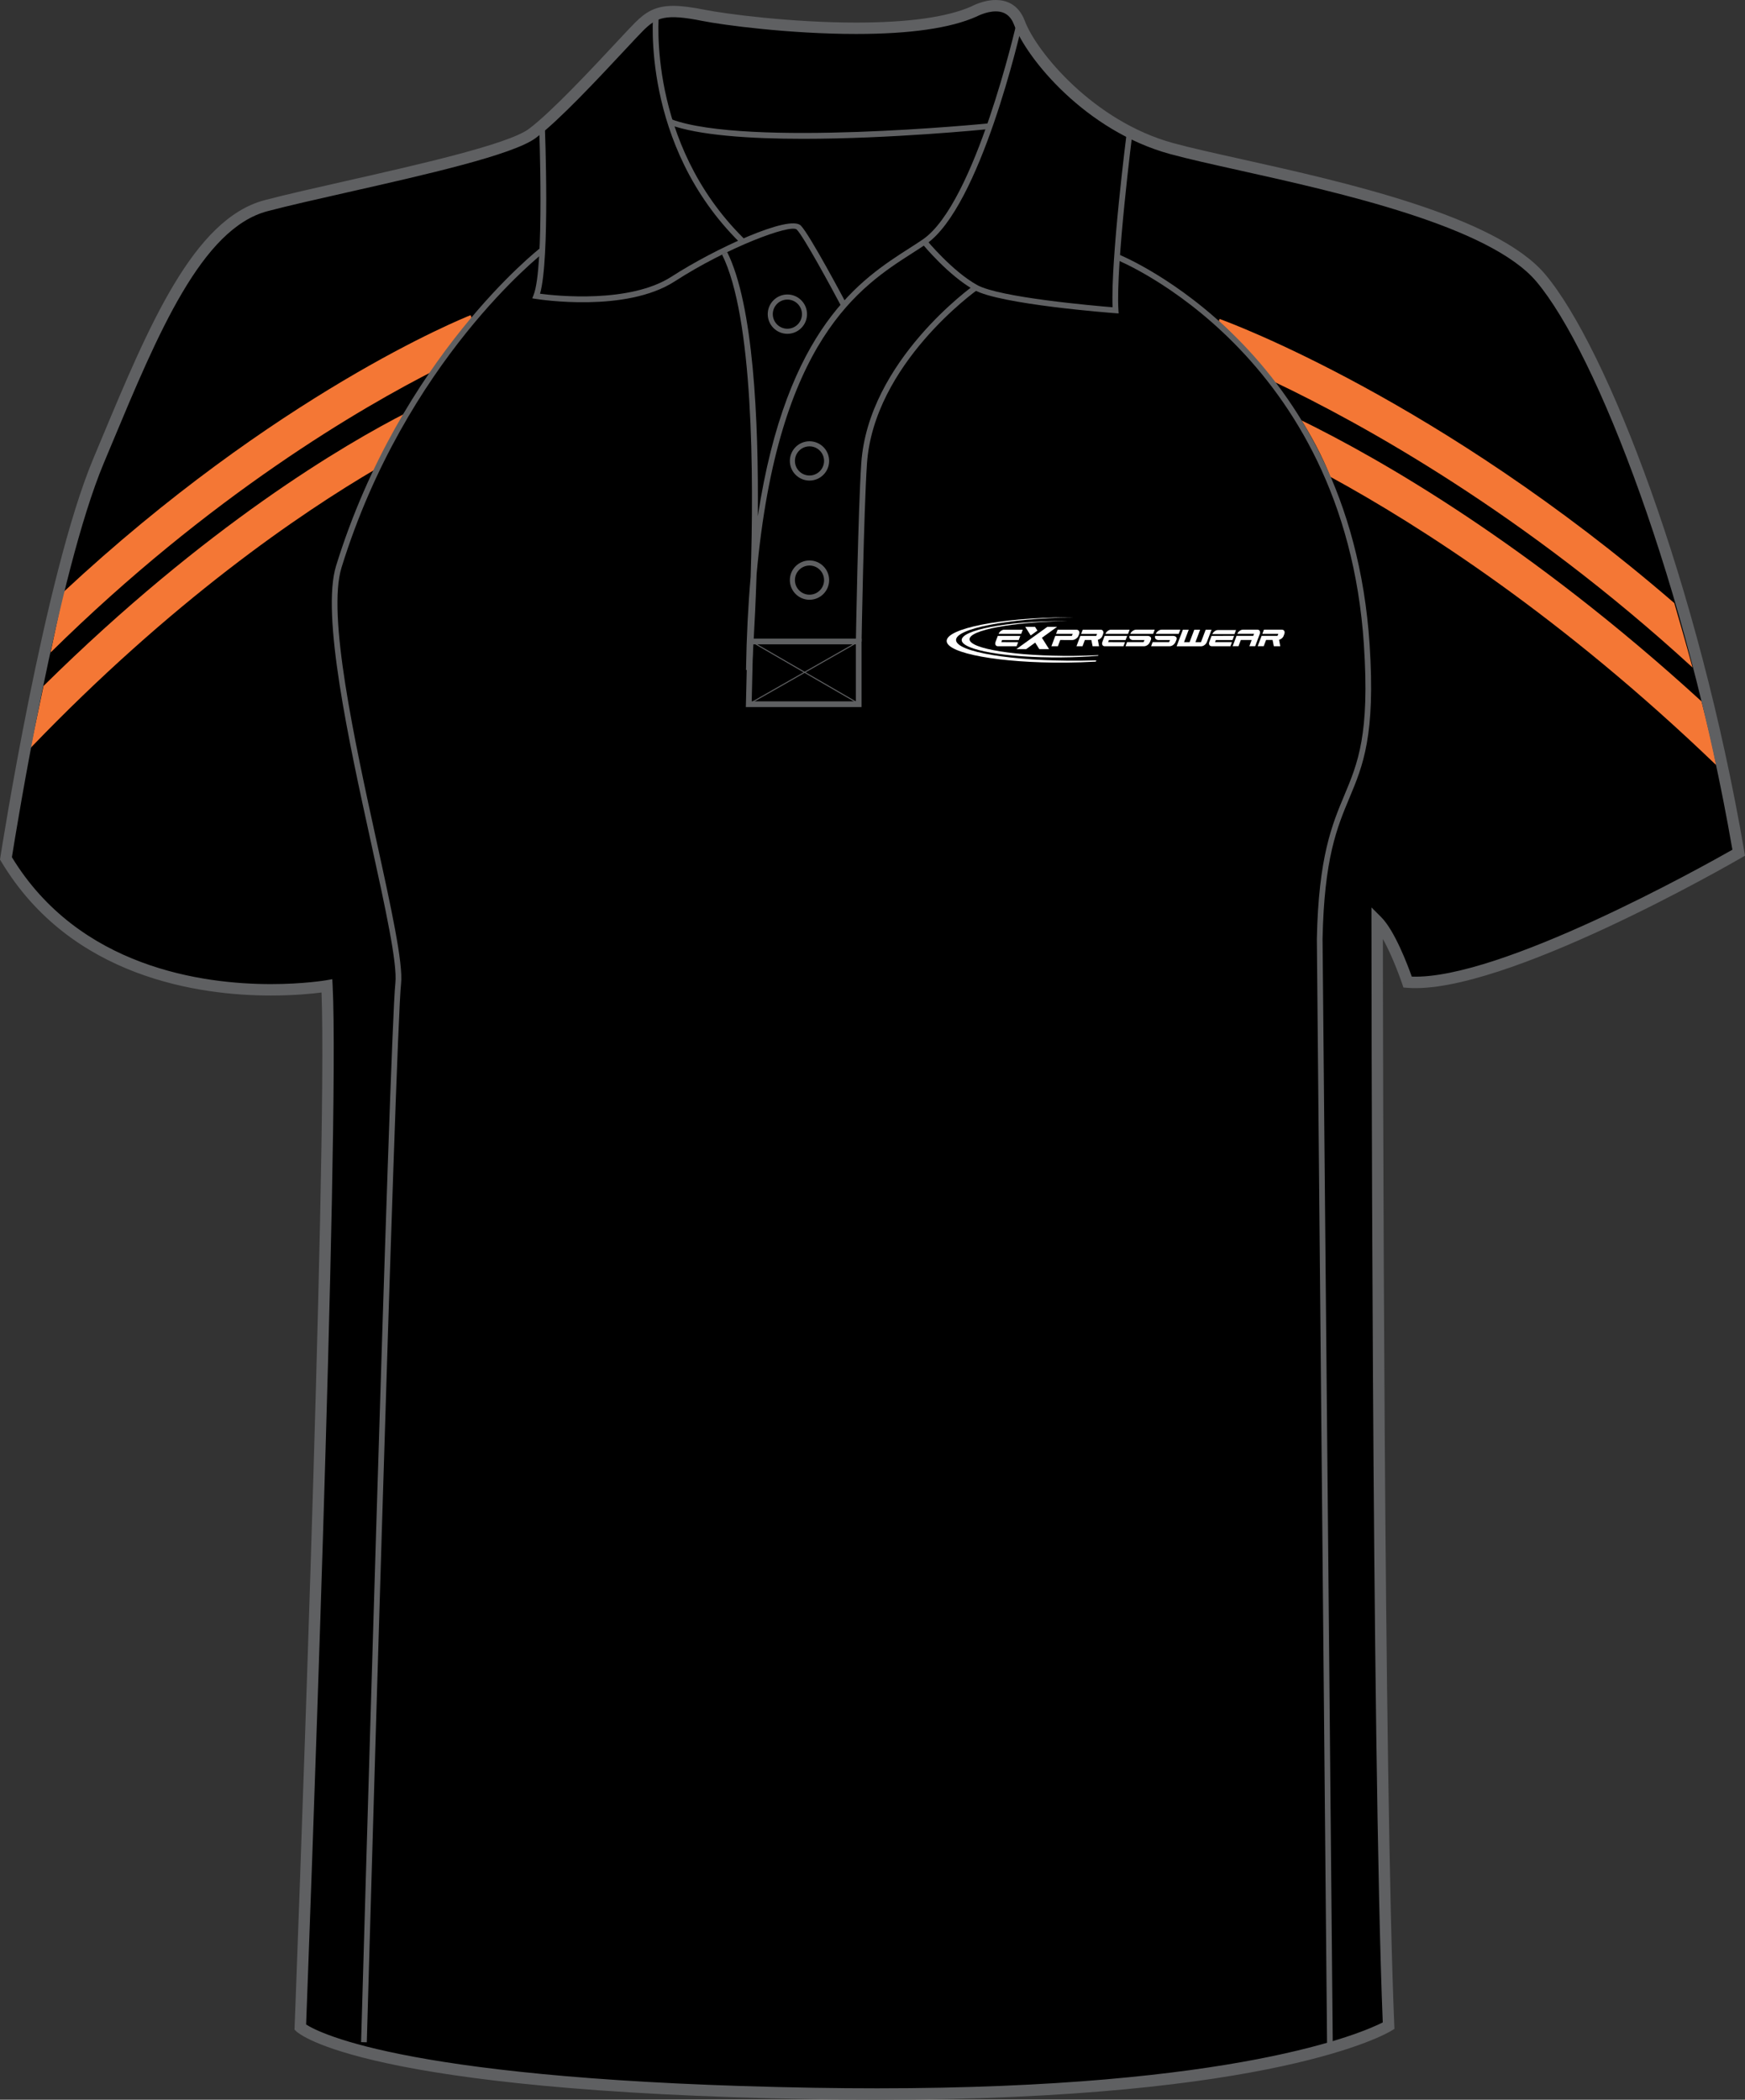 <?xml version="1.0" encoding="utf-8"?>
<!-- Generator: Adobe Illustrator 15.0.2, SVG Export Plug-In . SVG Version: 6.00 Build 0)  -->
<!DOCTYPE svg PUBLIC "-//W3C//DTD SVG 1.1//EN" "http://www.w3.org/Graphics/SVG/1.1/DTD/svg11.dtd">
<svg version="1.1" id="Layer_1" xmlns="http://www.w3.org/2000/svg" xmlns:xlink="http://www.w3.org/1999/xlink" x="0px" y="0px"
	 width="664.977px" height="800.002px" viewBox="0 0 664.977 800.002" enable-background="new 0 0 664.977 800.002"
	 xml:space="preserve">
<rect x="0" y="0" width="664.977" height="800.002" fill="#333333" stroke="none"/>
<g id="side" display="none">
</g>
<g id="back" display="none">
</g>
<g id="front">
	<g id="primary_1_">
		<path id="primary" d="M124.589,376.729c0,0-90.337,9.721-122.318-48.589c0,0,16.462-106.569,35.312-151.524
			c18.854-44.954,36.251-89.912,63.809-97.16c27.553-7.25,89.908-18.85,101.506-27.549c11.603-8.702,34.802-34.804,40.604-40.603
			c5.803-5.802,10.153-7.255,24.651-4.353c14.502,2.9,76.855,10.154,102.962-1.449c0,0,13.052-7.25,17.399,4.35
			c4.352,11.601,26.104,39.153,58.001,47.853c31.903,8.702,117.453,21.751,140.66,49.303
			c23.207,27.552,58.014,117.461,75.406,218.968c0,0-89.909,52.203-126.156,49.302c0,0-5.807-17.399-11.604-23.201
			c0,0,0,316.421,4.351,420.827c0,0-46.396,28.711-218.959,25.812c-172.563-2.898-195.767-25.229-195.767-25.229
			S127.489,433.288,124.589,376.729z"/>
	</g>
	<g id="secondary_2_">
		<g id="secondary">
			<path fill="#F47735" d="M180.375,122.714l-1.044-2.634c-3.324,1.318-74.212,30.025-155.188,105.515
				c-1.258,5.895-3.024,14.236-4.883,23.033c60.905-60.093,118.827-93.595,147.045-107.862
				C171.525,133.594,176.512,127.359,180.375,122.714z"/>
			<path fill="#F47735" d="M11.61,285.006c53.793-56.004,102.469-89.267,132.153-106.626c3.164-7.162,7.18-14.407,11.509-21.331
				c-23.89,12.165-76.639,43.037-138.691,104.307C14.604,270.74,12.774,279.452,11.61,285.006z"/>
		</g>
		<g id="secondary_1_">
			<path fill="#F47735" d="M638.033,229.775c-89.9-77.617-169.592-106.925-173.268-108.249l-0.298,0.822
				c8.61,8,15.639,15.893,21.343,23.245c33.422,15.937,95.138,49.988,159.174,108.736
				C642.419,244.908,639.881,236.091,638.033,229.775z"/>
			<path fill="#F47735" d="M495.988,160.173c6.023,9.687,9.383,17.373,10.974,21.49c34.253,18.7,88.037,53.109,147.062,109.875
				c-1.29-6.849-3.338-15.456-5.614-24.31C582.816,207.259,525.969,174.864,495.988,160.173z"/>
		</g>
	</g>
	<g id="outline">
		<g>
			<line fill="none" x1="285.911" y1="244.407" x2="327.239" y2="268.306"/>
			
				<rect x="282.739" y="256.162" transform="matrix(-0.866 -0.501 0.501 -0.866 443.709 631.771)" fill="#5F6062" width="47.747" height="0.392"/>
		</g>
		<g>
			<line fill="none" x1="285.342" y1="268.306" x2="325.697" y2="245.135"/>
			
				<rect x="305.339" y="233.4" transform="matrix(-0.495 -0.869 0.869 -0.495 233.908 649.224)" fill="#5F6062" width="0.392" height="46.537"/>
		</g>
		<path fill="#5F6062" d="M306.104,52.886c-20.312,0-39.932-1.293-51.021-5.4l0.754-2.039c28.801,10.663,119.86,1.663,120.78,1.569
			l0.222,2.165C374.495,49.413,339.387,52.886,306.104,52.886z"/>
		<path fill="#5F6062" d="M334.239,800.002c-7.833,0-15.932-0.068-24.071-0.205c-171.45-2.883-196.266-24.9-197.236-25.838
			l-0.703-0.678l0.037-0.977c0.127-3.354,12.673-331.773,10.261-394.164c-3.438,0.45-10.29,1.157-19.279,1.157
			c-26.988,0-76.236-6.643-102.84-51.132L0,327.494l0.12-0.775c0.166-1.071,16.723-107.351,35.456-152.033l2.986-7.138
			c18.069-43.274,35.139-84.145,62.271-91.282c8.051-2.12,19.123-4.622,30.848-7.272c27.646-6.25,62.06-14.026,69.909-19.916
			c8.55-6.413,23.958-22.925,33.162-32.788c3.201-3.428,5.729-6.139,7.203-7.614c4.082-4.081,7.784-6.442,14.647-6.442
			c3.078,0,6.882,0.476,11.972,1.494c7.626,1.525,32.732,4.873,57.656,4.873c19.973,0,34.772-2.077,43.994-6.175
			C370.237,2.411,374.629,0,379.463,0c3.688,0,8.604,1.387,11.081,7.998c4.393,11.703,26.145,38.227,56.535,46.52
			c6.683,1.822,15.719,3.832,26.175,6.159c38.547,8.577,96.795,21.54,115.581,43.84c23.56,27.976,58.387,117.917,75.885,220
			l0.257,1.489l-1.31,0.76c-3.6,2.091-91.061,52.502-127.427,49.591l-1.437-0.113l-0.453-1.366
			c-0.046-0.13-3.388-10.065-7.368-17.106c0.038,46.578,0.401,319.252,4.345,413.957l0.058,1.271l-1.081,0.668
			C528.571,774.736,485.973,800.002,334.239,800.002z M116.654,771.328c5.063,3.281,40.023,21.535,193.589,24.115
			c8.117,0.137,16.19,0.203,23.996,0.203c137.213,0,185.171-21.268,192.695-25.104c-4.248-104.625-4.299-416.409-4.299-419.561
			v-5.25l3.715,3.71c5.161,5.162,10.104,18.302,11.646,22.651c33.656,1.22,111.146-42.069,122.18-48.349
			c-17.455-100.732-51.599-189.038-74.672-216.434c-17.832-21.174-75.223-33.944-113.189-42.396
			c-10.518-2.339-19.597-4.36-26.374-6.208c-32.292-8.809-54.666-36.383-59.469-49.188c-1.307-3.483-3.601-5.174-7.01-5.174
			c-3.661,0-7.267,1.945-7.305,1.963c-9.946,4.434-25.345,6.637-45.929,6.637c-25.248,0-50.751-3.404-58.511-4.956
			c-14.135-2.825-17.502-1.428-22.688,3.757c-1.421,1.421-3.928,4.107-7.1,7.506c-9.907,10.613-24.877,26.654-33.733,33.3
			c-8.598,6.449-42.049,14.01-71.562,20.679c-11.688,2.642-22.724,5.135-30.697,7.235c-25.055,6.592-41.72,46.5-59.363,88.752
			l-2.989,7.146C21.898,218.551,6.081,316.836,4.538,326.601c25.596,42.046,72.773,48.342,98.702,48.342
			c12.466,0,20.889-1.438,20.974-1.451l2.417-0.421l0.126,2.452C129.552,429.898,117.484,749.496,116.654,771.328z"/>
		<path fill="#5F6062" d="M320.491,116.513c-3.812-7.201-14.275-26.456-16.858-29.038c-2.265-2.256-26.555,6.816-46.493,19.72
			c-18.625,12.052-51.575,6.911-52.971,6.687l-1.343-0.217l0.504-1.261c4.214-10.538,2.12-64.266,2.103-64.809l2.172-0.085
			c0.086,2.15,1.996,51.126-1.814,64.403c6.279,0.82,34.245,3.757,50.167-6.543c16.396-10.607,44.918-23.73,49.212-19.43
			c3.343,3.34,16.682,28.488,17.245,29.559L320.491,116.513z"/>
		<path fill="#5F6062" d="M281.886,92.373c-37.721-37.324-32.997-86.852-32.945-87.348l2.162,0.227
			c-0.05,0.486-4.646,49.007,32.311,85.575L281.886,92.373z"/>
		<path fill="#5F6062" d="M286.454,255.364l-2.172-0.104c0.214-12.893,0.821-24.681,1.771-35.492
			c1.255-38.903,0.995-98.998-10.903-122.789l1.944-0.974c10.019,20.04,12.018,63.979,11.692,100.677
			c11.021-72.157,39.402-90.348,57.733-102.092c1.82-1.167,3.535-2.266,5.11-3.344C371.703,77.51,387.281,9.21,387.444,8.52
			l2.122,0.478c-0.639,2.846-15.926,69.828-36.702,84.042c-1.594,1.089-3.327,2.201-5.168,3.378
			c-19.717,12.634-51.252,32.833-59.372,122.311C287.674,238.906,286.582,253.667,286.454,255.364z"/>
		<path fill="#5F6062" d="M426.282,119.425l-1.247-0.094c-1.782-0.133-43.854-3.344-53.735-8.833
			c-9.854-5.478-19.481-17.169-19.89-17.666l1.686-1.375c0.098,0.117,9.772,11.866,19.267,17.138
			c8.562,4.757,44.48,7.888,51.614,8.47c-0.732-18.311,5.25-65.432,5.51-67.474l2.157,0.274c-0.066,0.51-6.502,51.213-5.434,68.312
			L426.282,119.425z"/>
		<path fill="none" stroke="#010101" stroke-width="1.666" stroke-miterlimit="10" d="M276.123,96.493"/>
		<path fill="#5F6062" d="M328.326,269.395h-44.1l0.621-26.075h43.476v26.075H328.326z M286.457,267.218h39.694v-21.725h-39.179
			L286.457,267.218z"/>
		<path fill="#5F6062" d="M139.779,778.117l-2.175-0.061c0.108-3.84,10.906-384.08,13.061-403.476
			c0.827-7.452-3.84-28.747-9.248-53.401c-8.506-38.785-19.091-87.058-13.336-105.632c24.622-79.479,77.307-120.67,77.834-121.078
			l1.326,1.724c-0.521,0.401-52.673,41.209-77.079,119.995c-5.585,18.025,4.938,65.985,13.384,104.521
			c5.446,24.843,10.154,46.3,9.285,54.106C150.679,394.128,139.886,774.279,139.779,778.117z"/>
		<path fill="#5F6062" d="M505.74,782.014l-3.917-424.271c0.623-31.229,5.829-43.659,10.424-54.623
			c5.237-12.509,9.762-23.307,7.496-57.552C512.4,134.371,426.358,99.3,425.49,98.959l0.796-2.024
			c0.884,0.348,88.194,35.932,95.629,148.49c2.295,34.757-2.542,46.308-7.664,58.538c-4.738,11.313-9.638,23.008-10.255,53.794
			L507.911,782L505.74,782.014z"/>
		<path fill="#5F6062" d="M308.481,228.513c-4.128,0-7.487-3.359-7.487-7.487c0-4.13,3.359-7.491,7.487-7.491
			c4.127,0,7.487,3.361,7.487,7.491C315.967,225.156,312.608,228.513,308.481,228.513z M308.481,215.47
			c-3.062,0-5.554,2.492-5.554,5.556s2.488,5.553,5.554,5.553c3.063,0,5.553-2.491,5.553-5.553
			C314.032,217.962,311.541,215.47,308.481,215.47z"/>
		<path fill="#5F6062" d="M308.481,183.102c-4.128,0-7.487-3.36-7.487-7.491c0-4.128,3.359-7.488,7.487-7.488
			c4.127,0,7.487,3.36,7.487,7.488C315.967,179.742,312.608,183.102,308.481,183.102z M308.481,170.058
			c-3.062,0-5.554,2.491-5.554,5.553c0,3.065,2.488,5.556,5.554,5.556c3.063,0,5.553-2.494,5.553-5.556
			S311.541,170.058,308.481,170.058z"/>
		<path fill="#5F6062" d="M300.053,127.182c-4.131,0-7.488-3.36-7.488-7.491c0-4.128,3.359-7.489,7.488-7.489
			c4.127,0,7.483,3.361,7.483,7.489C307.535,123.822,304.18,127.182,300.053,127.182z M300.053,114.138
			c-3.062,0-5.56,2.491-5.56,5.554c0,3.064,2.492,5.556,5.56,5.556c3.063,0,5.554-2.494,5.554-5.556
			C305.606,116.629,303.115,114.138,300.053,114.138z"/>
		<path fill="#5F6062" d="M328.326,244.425l-2.175-0.037c0.007-0.494,0.839-49.615,2.05-67.752
			c2.613-39.229,42.604-67.699,43.005-67.979l1.249,1.781c-0.393,0.277-39.536,28.163-42.084,66.345
			C329.165,194.862,328.336,243.931,328.326,244.425z"/>
		<g>
			<path fill="#FFFFFF" d="M402.839,238.824h-3.72l-11.798,8.488h3.728l3.438-2.478l1.563,2.478h3.725l-2.729-4.32L402.839,238.824
				L402.839,238.824z M390.698,238.824h3.725l0.91,1.438l-2.555,1.851L390.698,238.824L390.698,238.824z"/>
			<g>
				<path fill="#FFFFFF" d="M470.432,241.587l0.579-1.533h-6.925c-0.413,0-0.831,0.16-1.252,0.472
					c-0.392,0.296-0.668,0.65-0.841,1.063C464.807,241.589,467.615,241.587,470.432,241.587L470.432,241.587z"/>
				<g>
					<path fill="#FFFFFF" d="M457.77,246.228c0.413,0,0.837-0.162,1.265-0.483c0.421-0.324,0.724-0.712,0.895-1.171l1.749-4.643
						h-2.229l-1.784,4.733h-2.117l1.785-4.733h-2.229l-1.784,4.733h-2.116l1.784-4.733h-2.229l-2.371,6.298L457.77,246.228
						L457.77,246.228z"/>
					<path fill="#FFFFFF" d="M484.949,243.834l0.476,2.384h2.458l-0.464-2.444c0.696-0.175,1.446-0.75,1.726-1.47l0.273-0.74
						c0.176-0.451,0.168-0.842-0.031-1.171c-0.173-0.324-0.482-0.483-0.935-0.483h-6.803l-0.592,1.577h6.077l-0.309,0.783
						c-1.18,0-4.579,0-6.062,0l-1.481,3.938h2.29l0.896-2.376h2.479L484.949,243.834L484.949,243.834z"/>
					<path fill="#FFFFFF" d="M463.031,244.644l0.298-0.792h6.354l0.597-1.584c-2.871,0-5.721,0.011-8.582,0.011l-0.854,2.276
						c-0.171,0.463-0.163,0.852,0.012,1.173c0.174,0.324,0.475,0.483,0.913,0.483h7.104l0.591-1.567H463.031L463.031,244.644z"/>
					<path fill="#FFFFFF" d="M472.848,243.847l-0.885,2.361h-2.228l1.479-3.936h3.536h2.828l0.316-0.798h-6.382
						c0.171-0.421,0.461-0.784,0.855-1.083c0.431-0.321,0.854-0.483,1.274-0.483h5.521c0.426,0,0.725,0.162,0.897,0.483
						c0.173,0.316,0.178,0.683,0.026,1.104l-1.771,4.713h-2.209l0.878-2.361H472.848L472.848,243.847z"/>
				</g>
			</g>
			<g>
				<path fill="#FFFFFF" d="M381.567,244.649l0.298-0.792h6.359l0.592-1.582c-2.866,0-5.721,0.009-8.582,0.009l-0.854,2.275
					c-0.171,0.463-0.166,0.854,0.012,1.176c0.171,0.321,0.478,0.483,0.908,0.483h7.109l0.589-1.569H381.567L381.567,244.649z
					 M389.166,241.487l0.589-1.569h-7.078c-0.424,0-0.854,0.162-1.278,0.486c-0.396,0.301-0.686,0.663-0.855,1.086
					C383.406,241.49,386.285,241.487,389.166,241.487L389.166,241.487z"/>
				<path fill="#FFFFFF" d="M405.274,243.852h1.423h1.92c0.482,0,0.948-0.165,1.402-0.484c0.472-0.33,0.75-0.609,0.926-1.053
					l0.283-0.752c0.163-0.446,0.138-0.833-0.082-1.161c-0.209-0.324-0.558-0.486-1.04-0.486h-7.073l-0.592,1.567h6.334l-0.321,0.804
					c-1.13,0-4.641,0-6.313,0l-1.479,3.929h2.483l0.882-2.366h1.247V243.852z"/>
				<path fill="#FFFFFF" d="M415.894,243.842l0.472,2.384h2.46l-0.464-2.444c0.704-0.175,1.448-0.75,1.726-1.47l0.273-0.739
					c0.179-0.454,0.168-0.845-0.03-1.171c-0.166-0.324-0.48-0.486-0.938-0.486H412.6l-0.603,1.577h6.076l-0.304,0.783
					c-1.18,0-4.582,0-6.066,0l-1.481,3.943h2.297l0.895-2.374h2.481L415.894,243.842L415.894,243.842z"/>
				<path fill="#FFFFFF" d="M422.278,244.649l0.299-0.792h6.361l0.594-1.582c-2.868,0-5.719,0.009-8.585,0.009l-0.854,2.275
					c-0.173,0.463-0.168,0.854,0.013,1.176c0.168,0.321,0.474,0.483,0.905,0.483h7.114l0.586-1.569H422.278L422.278,244.649z
					 M429.877,241.487l0.592-1.569h-7.084c-0.43,0-0.854,0.162-1.277,0.486c-0.396,0.301-0.686,0.663-0.854,1.086
					C424.123,241.49,427.001,241.487,429.877,241.487L429.877,241.487z"/>
				<path fill="#FFFFFF" d="M436.144,243.852h-4.603c-0.232,0-0.435-0.109-0.604-0.205c-0.163-0.102-0.296-0.219-0.395-0.366
					c-0.094-0.146-0.142-0.314-0.151-0.504c-0.012-0.154,0.021-0.318,0.063-0.499c2.319,0,4.634,0,6.944,0
					c0.245,0,0.454,0.078,0.638,0.153c0.188,0.076,0.332,0.176,0.438,0.301c0.104,0.125,0.162,0.277,0.184,0.454
					c0.02,0.179-0.016,0.379-0.102,0.601l-0.27,0.669c-0.173,0.449-0.507,0.95-0.959,1.279c-0.446,0.321-0.905,0.483-1.369,0.483
					h-7.037l0.574-1.574h6.293L436.144,243.852L436.144,243.852z M430.725,241.49c0.154-0.42,0.464-0.783,0.883-1.088
					c0.451-0.332,0.91-0.494,1.369-0.494h7.058l-0.595,1.584C436.531,241.492,433.629,241.49,430.725,241.49L430.725,241.49z"/>
				<path fill="#FFFFFF" d="M445.879,243.852h-4.602c-0.23,0-0.436-0.109-0.604-0.205c-0.161-0.102-0.296-0.219-0.39-0.366
					c-0.089-0.146-0.143-0.314-0.156-0.504c-0.013-0.154,0.021-0.318,0.067-0.499c2.322,0,4.633,0,6.95,0
					c0.235,0,0.447,0.078,0.63,0.153c0.186,0.076,0.331,0.176,0.436,0.301s0.164,0.277,0.186,0.454
					c0.02,0.179-0.018,0.379-0.1,0.601l-0.27,0.669c-0.176,0.449-0.507,0.95-0.964,1.279c-0.446,0.321-0.905,0.483-1.369,0.483
					h-7.034l0.578-1.574h6.288L445.879,243.852L445.879,243.852z M440.456,241.49c0.161-0.42,0.466-0.783,0.89-1.088
					c0.448-0.332,0.907-0.494,1.366-0.494h7.06l-0.594,1.584C446.266,241.492,443.365,241.49,440.456,241.49L440.456,241.49z"/>
			</g>
			<path fill="#FFFFFF" d="M404.388,236.599c0.765-0.005,1.523-0.008,2.275-0.005c-20.704,0.384-37.201,3.428-37.201,6.961
				c0,3.667,17.81,6.512,39.645,6.331c3.257-0.028,6.426-0.123,9.46-0.271l-0.099,0.241c-4.354,0.357-9.106,0.574-14.079,0.616
				c-20.883,0.175-37.913-2.798-37.913-6.619C366.475,240.03,383.507,236.774,404.388,236.599L404.388,236.599z"/>
			<path fill="#FFFFFF" d="M406.113,235.2c0.918-0.008,1.826-0.01,2.729-0.005c-24.773,0.47-44.517,4.245-44.517,8.64
				c0,4.563,21.307,8.105,47.432,7.89c2.04-0.018,4.056-0.055,6.028-0.118l-0.182,0.465c-3.679,0.214-7.524,0.344-11.488,0.377
				c-24.98,0.209-45.36-3.496-45.36-8.245C360.756,239.456,381.13,235.409,406.113,235.2L406.113,235.2z"/>
		</g>
	</g>
</g>
</svg>
